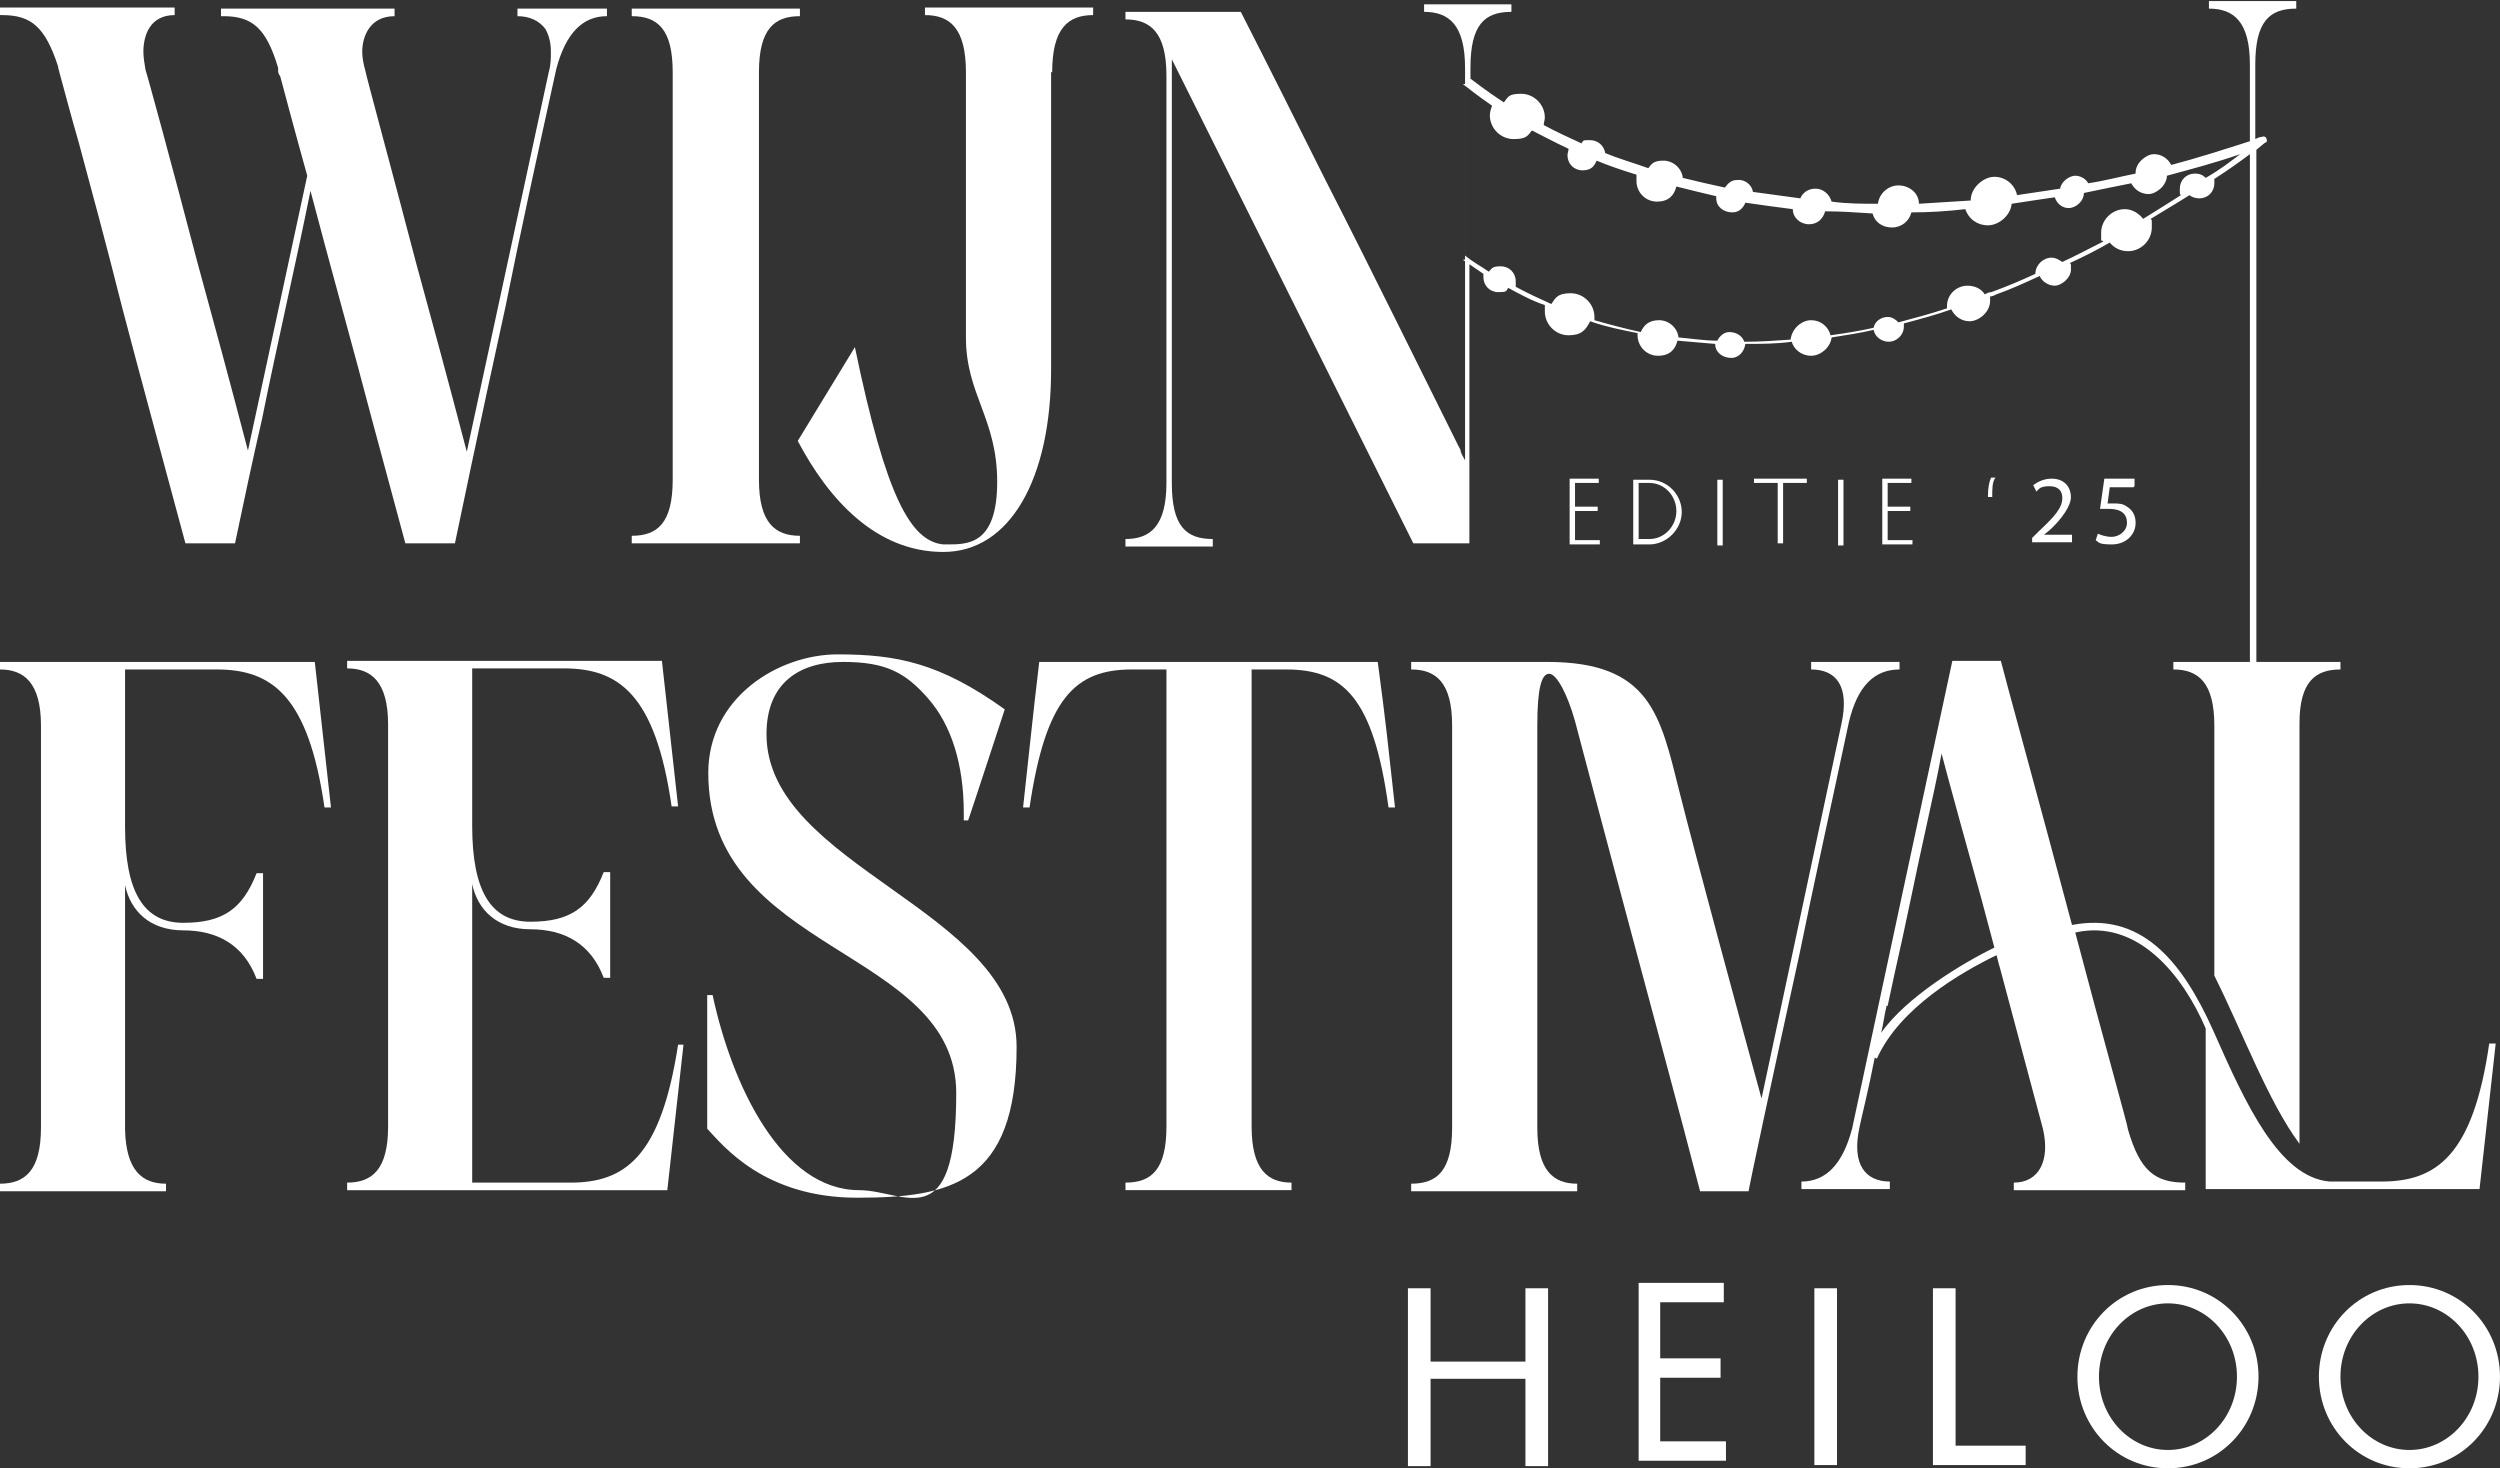 <?xml version="1.0" encoding="UTF-8"?>
<svg xmlns="http://www.w3.org/2000/svg" version="1.1" viewBox="0 0 231.9 136.2">
  <rect x="0" y="0" width="231.9" height="136.2" fill="#333333" stroke="none"/>
  <defs>
    <style>
      .cls-1 {
        fill: #fff;
      }
    </style>
  </defs>
  <!-- Generator: Adobe Illustrator 28.7.1, SVG Export Plug-In . SVG Version: 1.2.0 Build 142)  -->
  <g>
    <g id="Laag_1">
      <g>
        <path class="cls-1" d="M143.6,119.5h-2.1c0,1,0,2.9,0,4.3v2.5h-8.8v-2.5c0-1.7,0-3.6,0-4.3h-2.1c0,.6,0,2.6,0,4.3v8.7c0,1.3,0,2.8,0,3.5h2.1c0-.7,0-2.2,0-3.5v-4.6h8.8v4.6c0,1.3,0,2.8,0,3.5h2.1c0-.7,0-2.2,0-3.5v-8.7c0-1.3,0-3.2,0-4.3Z"/>
        <path class="cls-1" d="M154,134.1v-6.3h1.9c1.6,0,3,0,3.7,0v-1.8c-.7,0-2.1,0-3.7,0h-1.9v-5.2h1.9c1.6,0,3.3,0,4,0v-1.8c-.7,0-2.4,0-4,0h-3.9c0,.7,0,2.6,0,4.3v7.9c0,1.1,0,3,0,4.3h4.1c1.6,0,3.3,0,4,0v-1.8c-.7,0-2.4,0-4,0h-2.1Z"/>
        <path class="cls-1" d="M170.4,119.5h-2.1c0,.7,0,2.7,0,4.3v7.8c0,1.6,0,3.6,0,4.3h2.1c0-.7,0-2.7,0-4.3v-7.8c0-1.6,0-3.6,0-4.3Z"/>
        <path class="cls-1" d="M181.4,134.3v-10.5c0-1.7,0-3.6,0-4.3h-2.1c0,.7,0,2.6,0,4.3v7.8c0,1.1,0,3,0,4.3h4.8c1.6,0,3.1,0,3.8,0v-1.8c-.7,0-2.2,0-3.8,0h-2.8Z"/>
        <path class="cls-1" d="M201.1,119.2c-4.7,0-8.4,3.8-8.4,8.5s3.7,8.5,8.4,8.5,8.4-3.8,8.4-8.5-3.7-8.5-8.4-8.5ZM201.1,134.5c-3.5,0-6.4-3-6.4-6.8s2.9-6.8,6.4-6.8,6.4,3,6.4,6.8-2.9,6.8-6.4,6.8Z"/>
        <path class="cls-1" d="M223.5,119.2c-4.7,0-8.4,3.8-8.4,8.5s3.7,8.5,8.4,8.5,8.4-3.8,8.4-8.5-3.7-8.5-8.4-8.5ZM223.5,134.5c-3.5,0-6.4-3-6.4-6.8s2.9-6.8,6.4-6.8,6.4,3,6.4,6.8-2.9,6.8-6.4,6.8Z"/>
        <path class="cls-1" d="M5.4,6.3c.6,2.2,1.2,4.5,1.9,6.9,1.1,4.1,2.6,9.6,4,15.2,1.7,6.5,3.7,13.8,5.9,22h4.6c.8-3.8,1.6-7.6,2.5-11.5,1.3-6.5,3.2-14.7,4.5-21.2,1.7,6.5,4,14.7,5.7,21.2l3.1,11.5h4.6s2.3-11.1,4.7-22c1.3-6.5,2.9-13.8,4.7-22,.9-3.4,2.5-4.9,4.7-4.9v-.7h-8.3v.7c1.1,0,2,.4,2.6,1.2.5.9.5,1.8.5,2.1,0,.6,0,1.2-.2,1.9l-7.6,35.2c-1.7-6.5-3.3-12.4-4.7-17.5-2.3-8.8-4.7-17.6-4.7-17.8-.2-.7-.3-1.3-.3-1.8,0-1.4.7-3.3,3-3.3v-.7h-16.1v.7h.2c2.7,0,4,1.1,5.1,4.8h0c0,.1,0,.2,0,.2,0,.2,0,.3.2.6.4,1.5,1.3,4.9,2.5,9.2l-5.5,25.5c-1.7-6.5-3.3-12.4-4.7-17.5-2.3-8.8-4.7-17.6-4.8-17.8-.1-.6-.2-1.2-.2-1.7,0-1.5.6-3.4,2.9-3.4v-.7H0v.7h.2c2.7,0,4,1.1,5.2,4.8Z"/>
        <path class="cls-1" d="M74.2,49.7c-2.3,0-3.8-1.2-3.8-5.2V6.7c0-4.1,1.5-5.2,3.8-5.2v-.7h-15.6v.7c2.4,0,3.8,1.2,3.8,5.2v37.8c0,4-1.4,5.2-3.8,5.2v.7h15.6v-.7Z"/>
        <path class="cls-1" d="M97.6,6.7c0-4.1,1.5-5.3,3.8-5.3v-.7h-15.6v.7c2.3,0,3.8,1.2,3.8,5.3v24.6c0,5.3,2.9,7.5,2.9,13.4s-2.8,5.8-4.7,5.8h-.3c-3-.3-5.3-4.3-8.2-18.3l-5.3,8.7c2.9,5.5,7.3,10.3,13.5,10.3s10-6.8,10-16.9V6.7Z"/>
        <path class="cls-1" d="M135.7,24.1c.6.4,1.3.9,1.9,1.3,0,.1,0,.2,0,.3,0,.8.6,1.4,1.4,1.4s.7-.1.9-.4c1.1.6,2.2,1.2,3.4,1.6,0,.2,0,.4,0,.6,0,1.2,1,2.2,2.2,2.2s1.6-.5,2-1.3c1.4.5,2.9.8,4.4,1.1,0,0,0,.1,0,.2,0,1,.8,1.9,1.9,1.9s1.6-.6,1.8-1.4c1.2.1,2.3.2,3.5.3,0,0,0,0,0,0,0,.8.7,1.3,1.5,1.3.7,0,1.2-.6,1.3-1.3,1.4,0,2.9,0,4.3-.2.2.7.9,1.3,1.8,1.3s1.8-.8,1.9-1.7c1.3-.2,2.6-.4,3.9-.7.1.6.7,1.1,1.4,1.1s1.4-.6,1.4-1.4,0-.2,0-.3c1.5-.4,3-.8,4.4-1.3.3.6.9,1.1,1.7,1.1s1.9-.8,1.9-1.9,0-.3,0-.4c.2,0,.4-.1.6-.2,1.4-.5,2.7-1.1,4-1.7.2.5.8.9,1.4.9s1.5-.7,1.5-1.5,0-.4-.1-.6c1.3-.6,2.5-1.2,3.7-1.9.4.5,1,.8,1.7.8,1.2,0,2.2-1,2.2-2.2s0-.5-.1-.8c1.3-.8,2.5-1.5,3.6-2.2.2.2.6.3.9.3.8,0,1.4-.6,1.4-1.4s0-.3,0-.4c1.4-.9,2.5-1.7,3.3-2.3v47.1h-7.1v.7c2.3,0,3.8,1.2,3.8,5.2v23.2c2.6,5.2,5,11.7,7.9,15.6v-39c0-3.9,1.5-5,3.8-5v-.7h-7.8V13.9c.5-.4.8-.7.9-.7.1,0,.1-.3,0-.4,0-.1-.2-.2-.4-.1-.2,0-.4.1-.6.2v-6.9c0-4,1.3-5.2,3.8-5.2v-.7h-8.1v.7c2.3,0,3.8,1.2,3.8,5.2v7.1c-2.5.8-5,1.6-7.3,2.2-.3-.6-.9-1-1.6-1s-1.7.8-1.7,1.7,0,0,0,.1c-1.5.3-3,.7-4.4.9-.2-.4-.7-.7-1.2-.7s-1.3.5-1.4,1.2c-1.3.2-2.7.4-4,.6-.2-1-1.1-1.7-2.1-1.7s-2.2,1-2.2,2.2,0,0,0,0c-1.6.1-3.2.2-4.8.3,0-1-.9-1.7-1.9-1.7s-1.8.8-1.9,1.7c-1.5,0-2.9,0-4.3-.2-.2-.7-.8-1.2-1.5-1.2s-1.2.4-1.4.9c-1.5-.2-3-.4-4.4-.6-.1-.7-.8-1.2-1.5-1.1-.5,0-.8.3-1.1.7-1.4-.3-2.7-.6-3.9-.9-.1-.9-.9-1.6-1.8-1.6s-1.1.3-1.4.7c-1.4-.5-2.8-.9-4-1.4-.1-.7-.7-1.2-1.4-1.2s-.6,0-.8.3c-1.3-.6-2.4-1.1-3.5-1.7,0-.2.1-.5.1-.7,0-1.2-1-2.2-2.2-2.2s-1.2.3-1.6.8c-1.7-1.1-2.8-2-3.1-2.2v-1c0-4,1.3-5.2,3.8-5.2v-.7h-8.1v.7c2.3,0,3.8,1.2,3.8,5.2v1c0,.1,0,.2,0,.4v16s0,0,0,0c0,.1,0,.2,0,.3v18.7c-.1-.2-.3-.5-.4-.8,0-.2-.1-.3-.2-.5-3.1-6.2-8-16.2-12.4-24.8-2.5-5-5.1-10.2-7.8-15.5h-10.7v.7c2.3,0,3.8,1.2,3.8,5.2v37.8c0,4-1.5,5.2-3.8,5.2v.7h8.1v-.7c-2.5,0-3.8-1.2-3.8-5.2V5.5l22.4,44.9h5.2v-26.4ZM135.7,7.8c.5.4,1.4,1.1,2.7,2-.1.3-.2.6-.2.9,0,1.2,1,2.2,2.2,2.2s1.3-.3,1.7-.8c1,.5,2.1,1.1,3.4,1.7,0,.2-.1.4-.1.6,0,.8.6,1.4,1.4,1.4s1.1-.4,1.3-.9c1.2.5,2.4.9,3.7,1.3,0,.2,0,.4,0,.6,0,1,.8,1.9,1.9,1.9s1.6-.6,1.8-1.4c1.2.3,2.4.6,3.7.9,0,0,0,.1,0,.2,0,.8.7,1.3,1.5,1.3.6,0,1-.4,1.2-.9,1.4.2,2.8.4,4.4.6,0,.8.7,1.4,1.5,1.4s1.3-.5,1.5-1.2c1.4,0,2.9.1,4.4.2.2.8.9,1.3,1.8,1.3s1.6-.6,1.8-1.4c1.6,0,3.3-.1,5-.3.3.9,1.1,1.5,2.1,1.5s2.1-.9,2.2-2c1.3-.2,2.6-.4,4-.6.2.6.7,1,1.3,1s1.4-.6,1.4-1.4,0,0,0,0c1.4-.3,2.9-.6,4.4-.9.3.6.9,1,1.6,1s1.7-.8,1.7-1.7,0,0,0,0c2.2-.6,4.5-1.2,6.8-2-.8.6-1.8,1.4-3.2,2.2-.3-.3-.6-.4-1-.4-.8,0-1.4.6-1.4,1.4s0,.4.1.6c-1.1.7-2.2,1.4-3.5,2.2-.4-.5-1-.9-1.7-.9-1.2,0-2.2,1-2.2,2.2s0,.5.2.8c-1.2.6-2.5,1.3-3.8,1.9-.3-.2-.6-.4-1-.4-.8,0-1.5.7-1.5,1.5s0,0,0,0c-1.3.6-2.7,1.2-4.1,1.7-.2,0-.4.1-.6.2-.3-.5-.9-.8-1.6-.8-1,0-1.9.8-1.9,1.9s0,.1,0,.2c-1.5.5-3,.9-4.5,1.3-.3-.3-.6-.5-1-.5-.6,0-1.2.4-1.3,1-1.3.3-2.6.5-4,.7-.2-.8-.9-1.4-1.8-1.4s-1.8.8-1.9,1.8c-1.4.1-2.8.2-4.3.2-.2-.6-.8-.9-1.4-.9-.5,0-.9.4-1.1.8-1.2,0-2.4-.2-3.6-.3-.1-.9-.9-1.6-1.8-1.6s-1.4.4-1.7,1.1c-1.4-.3-2.9-.7-4.3-1.1,0,0,0-.2,0-.3,0-1.2-1-2.2-2.2-2.2s-1.4.4-1.8,1c-1.1-.5-2.2-1-3.3-1.6,0-.2,0-.3,0-.5,0-.8-.6-1.4-1.4-1.4s-.8.2-1.1.5c-.7-.5-1.5-.9-2.2-1.5V7.8Z"/>
        <path class="cls-1" d="M0,61.4v.7c2.2,0,3.8,1.2,3.8,5.2v37.3c0,4-1.5,5.2-3.8,5.2v.7h15.4v-.7c-2.2,0-3.7-1.2-3.8-5v-22.7c.5,2.4,2.3,4.2,5.4,4.2s5.6,1.3,6.8,4.5h.6v-9.8h-.6c-1.3,3.3-3.1,4.6-6.8,4.6s-5.4-2.9-5.4-8.9v-14.6h8.5c5.1,0,8.5,2.4,10,12.8h.6l-1.5-13.5H0Z"/>
        <path class="cls-1" d="M52.8,109.7h-9v-27.7c.5,2.4,2.3,4.2,5.4,4.2s5.6,1.3,6.8,4.5h.6v-9.8h-.6c-1.3,3.3-3.1,4.6-6.8,4.6s-5.4-2.9-5.4-8.9v-14.6h8.5c5.1,0,8.5,2.4,10,12.8h.6l-1.5-13.5h-29.2v.7c2.2,0,3.8,1.2,3.8,5.2v37.3c0,4-1.5,5.2-3.8,5.2v.7h29.7l1.5-13.5h-.5c-1.6,10.4-4.9,12.8-10,12.8Z"/>
        <path class="cls-1" d="M71.1,68.1c0-4.8,3.1-6.7,7.1-6.7s5.8,1,7.9,3.4c2.1,2.4,3.3,6,3.3,10.6v.7h.4c0,.1,3.4-10.3,3.4-10.3-6-4.3-10-5.1-15.5-5.1s-12,4-12,11c0,16.8,23,16.2,23,29.7s-4.8,9-9,9c-7.2,0-11.8-9.7-13.6-18.1h-.5v12.4c1.5,1.6,5.3,6.4,13.9,6.4s14.8-1.3,14.8-14-23.2-16.7-23.2-29Z"/>
        <path class="cls-1" d="M96.4,61.4c-.7,5.9-.8,7.2-1.5,13.5h.6c1.5-10.1,4.2-12.8,9.5-12.8h3.2v42.4c0,4-1.4,5.2-3.8,5.2v.7h15.4v-.7c-2.2,0-3.7-1.2-3.7-5.2v-42.4h3.2c5.3,0,8.1,2.6,9.5,12.8h.6c-.7-6.3-.8-7.5-1.6-13.5h-31.5Z"/>
        <path class="cls-1" d="M176.2,62.1v-.7h-8.2v.7c2.3,0,3.6,1.5,2.8,5.1l-7.4,34.7c-1.7-6.2-6.2-22.8-7.6-28.4-1.8-7.2-2.7-12.1-12.3-12.1h-12.6v.7c2.3,0,3.8,1.2,3.8,5.2v37.3c0,4-1.4,5.2-3.8,5.2v.7h15.4v-.7c-2.2,0-3.7-1.2-3.7-5.2v-37.3c0-3.5.4-4.8,1.1-4.8s1.7,1.9,2.4,4.4c0,0,2.9,11,5.8,21.8,1.7,6.4,3.7,13.7,5.8,21.8h4.5c0-.2,2.3-11,4.7-21.9,1.3-6.4,2.9-13.6,4.6-21.6.8-3.4,2.4-4.9,4.7-4.9Z"/>
        <path class="cls-1" d="M174.1,98.2c2.1-4.7,7.8-8,11.1-9.6l4.3,16.1c.7,3-.4,5-2.7,5v.7h15.9v-.7c-2.8,0-4.2-1.1-5.3-4.9,0-.3-2.4-8.8-4.9-18.3,5.8-1.3,10,4,12.1,8.9v14.9h25.4l1.5-13.5h-.6c-1.5,10.4-4.9,12.8-10,12.8h-4.8c-4.7-.4-7.8-7.2-10.8-14-3-6.7-6.8-11-13.1-9.8-3-11.3-6.4-23.6-6.6-24.5h-4.5c-.8,3.7-9.1,42.4-9.3,43.4-.9,3.4-2.5,4.9-4.7,4.9v.7h8.2v-.7c-2.2,0-3.6-1.5-2.8-5.1.2-1,.8-3.3,1.4-6.4ZM185.2,88.6c.1.4.2.8.3,1.2,0,0-.1-.5-.3-1.2,0,0,0,0,0,0ZM175.1,93.3l.6-2.8c1.1-4.8,2.1-9.9,3-13.9.5-2.3,1-4.5,1.4-6.7.3,1.2,3.1,11.4,3.7,13.5.4,1.5.8,3,1.2,4.5-2.9,1.4-8.2,4.6-10.5,7.9.2-.8.3-1.7.5-2.5Z"/>
        <path class="cls-1" d="M145.6,50.5h1.3c.6,0,1.2,0,1.5,0v-.4c-.3,0-.9,0-1.5,0h-.8v-2.7h.8c.6,0,1,0,1.3,0v-.4c-.3,0-.7,0-1.3,0h-.8v-2.2h.7c.6,0,1.2,0,1.5,0v-.4c-.3,0-.9,0-1.5,0h-1.2c0,.3,0,1,0,1.6v2.9c0,.4,0,1.1,0,1.6Z"/>
        <path class="cls-1" d="M151.5,50.5h1.5c1.6,0,3-1.4,3-3s-1.3-3-3-3h-1.5c0,.3,0,1,0,1.6v2.9c0,.6,0,1.3,0,1.6ZM152,44.8h1c1.4,0,2.5,1.2,2.5,2.6s-1.1,2.6-2.5,2.6h-1v-5.3Z"/>
        <path class="cls-1" d="M159.8,44.5h-.5c0,.3,0,1,0,1.6v2.9c0,.6,0,1.3,0,1.6h.5c0-.3,0-1,0-1.6v-2.9c0-.6,0-1.3,0-1.6Z"/>
        <path class="cls-1" d="M165.4,44.8h.7c.6,0,1.2,0,1.5,0v-.4c-.3,0-.9,0-1.5,0h-1.9c-.6,0-1.2,0-1.5,0v.4c.3,0,.9,0,1.5,0h.7c0,.3,0,.8,0,1.1v2.9c0,.6,0,1.3,0,1.6h.5c0-.3,0-1,0-1.6v-2.9c0-.4,0-.8,0-1.1Z"/>
        <path class="cls-1" d="M171,44.5h-.5c0,.3,0,1,0,1.6v2.9c0,.6,0,1.3,0,1.6h.5c0-.3,0-1,0-1.6v-2.9c0-.6,0-1.3,0-1.6Z"/>
        <path class="cls-1" d="M174.6,50.5h1.3c.6,0,1.2,0,1.5,0v-.4c-.3,0-.9,0-1.5,0h-.8v-2.7h.8c.6,0,1,0,1.3,0v-.4c-.3,0-.7,0-1.3,0h-.8v-2.2h.7c.6,0,1.2,0,1.5,0v-.4c-.3,0-.9,0-1.5,0h-1.2c0,.3,0,1,0,1.6v2.9c0,.4,0,1.1,0,1.6Z"/>
        <path class="cls-1" d="M184.8,46.1c0-.8,0-1.4.3-1.8h-.4c-.2.4-.3,1-.3,1.8h.4Z"/>
        <g>
          <path class="cls-1" d="M188.5,50.4v-.5l.6-.6c1.5-1.4,2.2-2.2,2.2-3.1,0-.6-.3-1.1-1.2-1.1s-1,.3-1.2.5l-.3-.6c.4-.3,1-.6,1.7-.6,1.3,0,1.8.9,1.8,1.7s-.8,2-2,3.1l-.5.4h0s2.6,0,2.6,0v.7h-3.7Z"/>
          <path class="cls-1" d="M197.9,45.2h-2.2l-.2,1.5c.1,0,.3,0,.5,0,.5,0,.9,0,1.3.3.5.3.8.8.8,1.5,0,1.1-.9,2-2.2,2s-1.2-.2-1.5-.4l.2-.6c.2.1.7.3,1.3.3s1.4-.5,1.4-1.3c0-.8-.5-1.3-1.7-1.3s-.6,0-.8,0l.4-2.8h2.8v.7Z"/>
        </g>
      </g>
    </g>
  </g>
</svg>